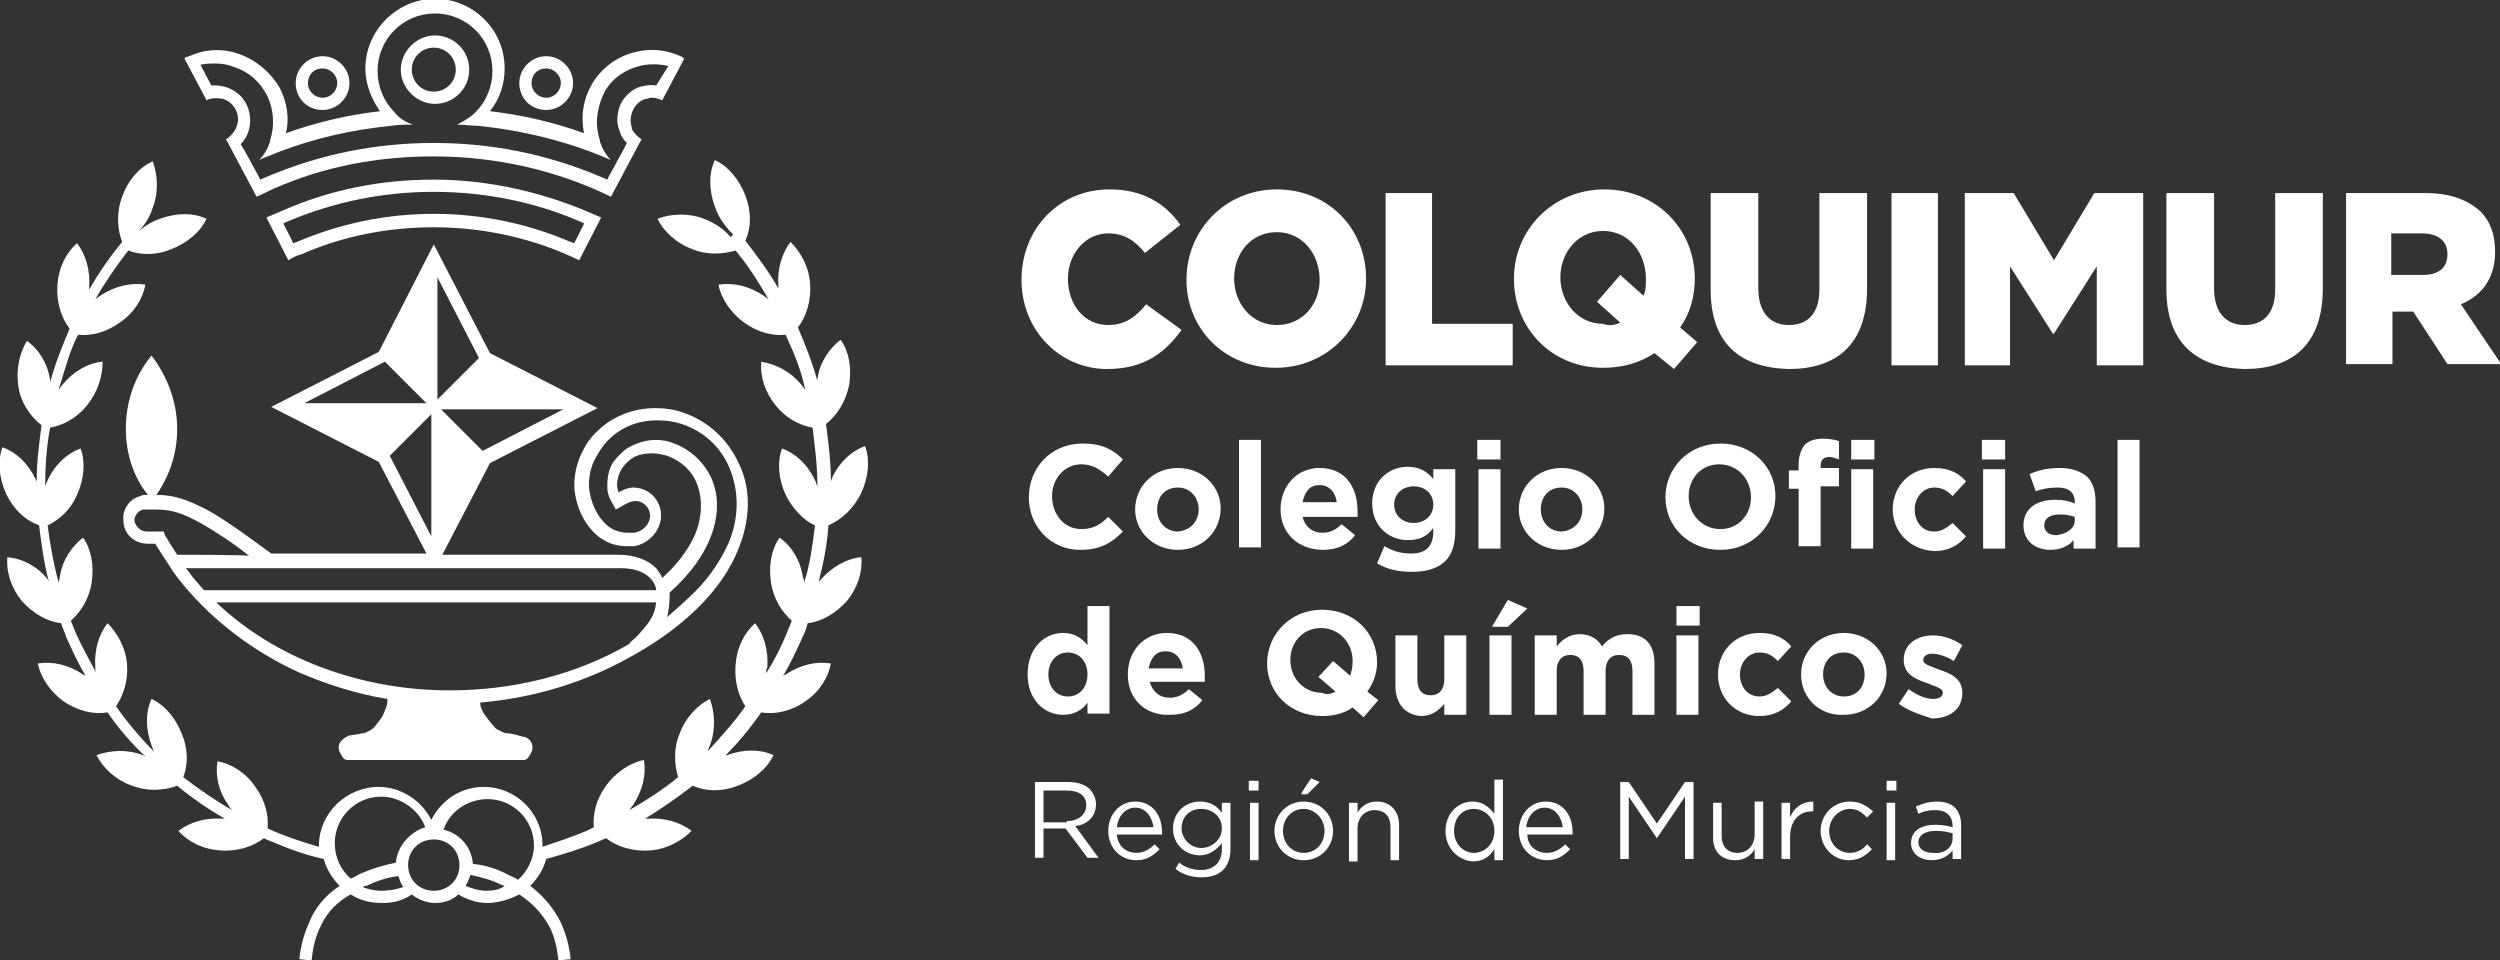 <svg xmlns="http://www.w3.org/2000/svg" xmlns:xlink="http://www.w3.org/1999/xlink" id="Layer_1" x="0px" y="0px" viewBox="0 0 204.6 78.6" style="enable-background:new 0 0 204.6 78.6;" xml:space="preserve"><rect x="0" y="0" width="204.6" height="78.6" fill="#333333" stroke="none"/><style type="text/css">	.st0{fill:#FFFFFF;}</style><path class="st0" d="M60.4,45c1-2.4,1.1-4.9,0.1-7c-0.9-2-2.5-3.5-4.5-4.2c-0.8-0.3-1.6-0.4-2.4-0.4c-1.4,0-2.7,0.4-3.9,1.2 c-0.8,0.6-1.5,1.3-1.9,2.1c-0.5,0.9-0.8,1.9-0.8,3c0,1.8,1.3,5,4.3,5c0.2,0,0.4,0,0.6,0c1.2-0.2,2.2-1.3,2.2-2.5 c0-1.3-1-2.3-2.3-2.3c-0.5,0-1.2,0.4-1.2,0.4s0-0.1-0.1-0.5c0-1.2,0.6-1.8,1.1-2.2c0.5-0.4,1.2-0.5,1.8-0.5c0.4,0,0.8,0.1,1.2,0.2 c1.1,0.4,2,1.2,2.4,2.2c0.5,1.2,0.5,2.7-0.1,4.2c-0.6,1.4-1.6,2.6-2.7,3.6c-0.1-0.3-0.3-0.5-0.5-0.8c-0.7-0.7-1.8-1.1-3.1-1.1H36.2 l3.9-7.5l8.8-4.5l-8.8-4.5L35.5,20L31,28.8l-8.8,4.5l8.8,4.5l3.9,7.5H22.2c-0.7-0.5-3.6-2.7-5.3-3.6c-1.4-0.7-2.5-1.2-4.1-1.2 c1.1-1.6,1.7-3.4,1.7-5.4c0-2.2-0.8-4.3-2.1-6c-1.4,1.7-2.1,3.8-2.1,6c0,2,0.6,3.9,1.8,5.4c-0.2,0-0.5,0-0.6,0.1 c-0.9,0.2-1.5,1.1-1.4,2c0,1.1,0.9,1.9,2,1.9h0.6c0.3,0.5,0.7,1.1,1.1,1.7c0.4,0.7,0.9,1.3,1.4,1.9c2.4,2.8,5.5,5.2,9.2,6.9 c2.3,1,4.8,1.8,7.3,2.2c0,0.1,0,0.2,0,0.2c0,0.4-0.2,0.7-0.3,1c-0.2,0.5-0.5,0.7-0.6,0.9c-0.1,0.1-0.2,0.3-0.4,0.4 c-0.3,0.2-0.6,0.3-0.6,0.3c-0.1,0-0.1,0-0.6,0.1c-0.7,0.1-0.7,0.1-0.8,0.2c-0.1,0-0.4,0.2-0.6,0.5c-0.2,0.4,0,0.8,0.2,1.1 c0.1,0.2,0.3,0.3,0.4,0.3h14.5c0.1,0,0.3-0.1,0.4-0.3c0.2-0.3,0.4-0.7,0.2-1.1c-0.1-0.3-0.5-0.5-0.6-0.5c-0.1,0-0.1,0-0.8-0.2 C41.6,60,41.5,60,41.4,60c-0.1,0-0.3-0.1-0.7-0.3c-0.2-0.1-0.3-0.3-0.4-0.4c-0.2-0.2-0.4-0.5-0.7-0.9c-0.1-0.2-0.3-0.5-0.3-0.9 c4.5-0.4,8.7-1.7,12.4-3.8C54.6,52.1,58.7,49.2,60.4,45 M54.8,48.8c0-0.1,0-0.2,0-0.3c1.9-1.7,2.8-3.2,3.3-4.4 c0.7-1.7,0.8-3.5,0.1-5c-0.6-1.3-1.7-2.3-3-2.8c-0.5-0.2-1-0.3-1.5-0.3c-0.9,0-1.7,0.3-2.4,0.7c-0.4,0.3-0.8,0.7-1.1,1.1 c-0.4,0.6-0.5,1.3-0.5,2c0,0.5,0.1,0.7,0.2,1l0.5,0.9l0.9-0.5c0.2-0.1,0.5-0.2,0.7-0.2c0.7,0,1.2,0.6,1.2,1.2c0,0.7-0.6,1.3-1.3,1.4 c-0.2,0-0.3,0-0.5,0c-0.8,0-1.5-0.3-2-0.9c-0.8-0.8-1.2-2.2-1.2-3c0-0.9,0.2-1.7,0.7-2.5c0.4-0.7,0.9-1.3,1.6-1.8c1-0.7,2.1-1,3.3-1 c0.7,0,1.4,0.1,2,0.3c1.8,0.6,3.2,1.9,3.9,3.6c0.8,1.9,0.8,4.1-0.1,6.2c-0.6,1.3-1.5,2.7-2.7,3.9c-0.7,0.7-1.5,1.4-2.3,2.1 C54.7,50.1,54.8,49.5,54.8,48.8 M46.1,33.5l-6.6,3.4l-3.4-3.4H46.1z M35.8,22.7l3.4,6.6l-3.4,3.4V22.7z M24.9,33l6.6-3.4l3.4,3.4 H24.9z M31.9,37.3l3.4-3.4v10C35.3,43.9,31.9,37.3,31.9,37.3z M14.5,45.4c-0.4-0.6-0.7-1.1-1-1.6l-0.1-0.3H12c-0.5,0-0.9-0.4-1-0.9 c0-0.4,0.3-0.8,0.7-0.9c0.1,0,0.5,0,0.7,0h0.4c1.4,0,2.3,0.4,3.6,1.1c1.1,0.6,2.9,1.8,4,2.7C20.5,45.4,14.5,45.4,14.5,45.4z  M16,47.5c-0.3-0.3-0.5-0.7-0.8-1h35.6c1.1,0,1.9,0.3,2.4,0.8c0.3,0.3,0.5,0.7,0.5,1h-37C16.4,48,16.2,47.7,16,47.5 M36.8,56.5 c-7.4,0-14.4-2.7-19.1-7.2h36c-0.1,1.1-0.6,1.7-1.5,2.7c-0.4,0.4-0.7,0.6-0.7,0.7C47.2,55.2,42.1,56.5,36.8,56.5"></path><path class="st0" d="M70.5,40.3c0.6-1.3,0.7-2.7,0.3-3.8c-1.1,0.4-2.1,1.3-2.7,2.6L68,39.4c0-1.6-0.2-3.2-0.4-4.7 c0.9-0.7,1.6-1.8,1.9-3.2c0.2-1.4,0-2.7-0.7-3.7c-0.9,0.7-1.7,1.8-1.9,3.2l0,0.2c-0.4-1.5-1-3-1.6-4.4c0.7-0.9,1.1-2.2,1-3.6 c-0.1-1.4-0.8-2.6-1.6-3.4c-0.7,0.9-1.1,2.2-1,3.6c0,0.1,0,0.1,0,0.2c-0.8-1.4-1.7-2.6-2.7-3.9c0.5-1.1,0.5-2.4,0-3.7 c-0.5-1.3-1.4-2.4-2.5-2.9c-0.5,1.1-0.5,2.4,0,3.8c0.3,0.9,0.9,1.7,1.5,2.3l-0.2,0.2c-0.6-0.7-1.4-1.2-2.2-1.5 c-1.3-0.5-2.7-0.4-3.8,0c0.5,1,1.5,2,2.9,2.5c1.2,0.5,2.5,0.4,3.5,0.1c1,1.2,1.9,2.6,2.7,4c-0.1-0.1-0.3-0.2-0.4-0.3 c-1.2-0.8-2.5-1.1-3.7-0.9c0.2,1.1,1,2.3,2.1,3.1c1.1,0.8,2.3,1.1,3.4,1c0.2,0.5,0.5,1.1,0.7,1.6c0.4,1,0.7,1.9,0.9,2.9 c-0.1-0.1-0.2-0.3-0.3-0.4c-0.9-1.1-2.1-1.7-3.3-1.9c-0.1,1.2,0.3,2.5,1.2,3.6c0.8,1,1.9,1.6,3,1.8c0.2,1.6,0.4,3.2,0.4,4.8 c-0.1-0.2-0.1-0.3-0.2-0.5c-0.6-1.3-1.6-2.2-2.7-2.6c-0.4,1.1-0.3,2.5,0.3,3.8c0.6,1.2,1.5,2.1,2.4,2.5c-0.2,1.6-0.4,3.2-0.9,4.7 c0-0.2,0-0.3-0.1-0.5c-0.2-1.4-1-2.6-1.9-3.2c-0.7,1-0.9,2.3-0.7,3.7c0.2,1.3,0.9,2.4,1.7,3.1c-0.1,0.3-0.3,0.7-0.4,1 c-0.5,1.2-1,2.2-1.7,3.3c0-0.2,0-0.3,0.1-0.5c0.1-1.4-0.3-2.7-1-3.6c-0.9,0.8-1.5,2-1.6,3.4c-0.1,1.3,0.2,2.5,0.8,3.4 c-0.9,1.3-2,2.5-3.1,3.7c0.1-0.2,0.1-0.3,0.2-0.5c0.5-1.3,0.4-2.7,0-3.8c-1,0.5-2,1.5-2.5,2.9c-0.5,1.2-0.4,2.5-0.1,3.5 c-1.2,1-2.6,1.9-4,2.7c0.1-0.1,0.2-0.3,0.3-0.4c0.8-1.2,1.1-2.5,0.9-3.7c-1.1,0.2-2.3,1-3.1,2.1c-0.8,1.1-1.1,2.3-1,3.4l-0.6,0.3 c-1.2,0.5-2.4,0.9-3.6,1.3v-0.1c0-2.7-2.2-4.8-4.8-4.8c-1.9,0-3.5,1.1-4.3,2.7c-0.8-1.6-2.5-2.7-4.3-2.7c-2.7,0-4.9,2.2-4.9,4.8v0.1 c-1.4-0.4-2.9-0.9-4.2-1.5c0.1-1.1-0.2-2.3-1-3.4c-0.8-1.2-2-1.9-3.1-2.1c-0.2,1.2,0.1,2.5,0.9,3.6c0.1,0.2,0.2,0.3,0.3,0.4 c-1.4-0.8-2.7-1.7-4-2.7c0.4-1,0.4-2.3-0.1-3.5c-0.5-1.3-1.4-2.4-2.5-2.9c-0.5,1.1-0.5,2.4,0,3.8c0.1,0.2,0.1,0.3,0.2,0.5 c-1.1-1.1-2.2-2.4-3.1-3.7c0.6-0.9,1-2.1,0.9-3.4c-0.1-1.4-0.8-2.6-1.6-3.4c-0.7,0.9-1.1,2.2-1,3.6c0,0.2,0,0.3,0.1,0.5 c-0.6-1.1-1.2-2.2-1.7-3.3c-0.1-0.3-0.3-0.7-0.4-1c0.8-0.7,1.5-1.8,1.7-3.1c0.2-1.4,0-2.7-0.7-3.7c-0.9,0.7-1.7,1.8-1.9,3.2 c0,0.2-0.1,0.3-0.1,0.5c-0.4-1.5-0.7-3.1-0.9-4.7c1-0.5,1.9-1.3,2.4-2.5c0.6-1.3,0.7-2.7,0.3-3.8c-1.1,0.4-2.1,1.3-2.7,2.6 c-0.1,0.2-0.1,0.3-0.2,0.5c0-1.6,0.1-3.2,0.4-4.8c1.1-0.2,2.2-0.8,3-1.8c0.9-1.1,1.3-2.4,1.3-3.6c-1.2,0.1-2.4,0.8-3.3,1.9 c-0.1,0.1-0.2,0.3-0.3,0.4c0.3-1,0.6-2,0.9-2.9c0.2-0.5,0.4-1.1,0.7-1.6c1.1,0.1,2.3-0.2,3.4-1c1.2-0.8,1.9-2,2.1-3.1 c-1.1-0.2-2.5,0.1-3.7,0.9c-0.1,0.1-0.3,0.2-0.4,0.3c0.8-1.4,1.7-2.7,2.7-4c1,0.4,2.3,0.4,3.5-0.1c1.3-0.5,2.4-1.4,2.9-2.5 c-1.1-0.5-2.4-0.5-3.8,0c-0.9,0.3-1.7,0.9-2.2,1.5L11,19.3c0.6-0.6,1.2-1.3,1.5-2.3c0.5-1.3,0.4-2.7,0-3.8c-1.1,0.5-2,1.5-2.5,2.9 c-0.5,1.3-0.4,2.7,0,3.7c-1,1.2-1.9,2.5-2.7,3.9c0-0.1,0-0.1,0-0.2c0.1-1.4-0.3-2.7-1-3.6c-0.9,0.8-1.5,2-1.6,3.4 c-0.1,1.4,0.3,2.7,1,3.6c-0.6,1.4-1.2,2.9-1.6,4.4l0-0.2c-0.2-1.4-1-2.6-1.9-3.2c-0.6,1-0.9,2.3-0.7,3.7c0.2,1.4,1,2.5,1.9,3.2 C3.2,36.3,3,37.9,3,39.4l-0.1-0.2c-0.6-1.3-1.6-2.2-2.7-2.6c-0.4,1.1-0.3,2.5,0.3,3.8c0.6,1.3,1.6,2.2,2.7,2.6 c0.2,1.6,0.4,3.1,0.8,4.6l-0.1-0.2c-0.9-1.1-2.1-1.7-3.3-1.8c-0.1,1.2,0.3,2.5,1.2,3.6C2.7,50.2,3.9,50.9,5,51 c0.1,0.4,0.3,0.7,0.4,1.1c0.5,1.1,1,2.2,1.6,3.2c-0.1,0-0.1-0.1-0.2-0.1c-1.2-0.8-2.5-1.1-3.7-0.9c0.2,1.1,1,2.3,2.1,3.1 c1.2,0.8,2.5,1.1,3.6,0.9c0.9,1.3,1.9,2.5,3.1,3.6c-0.1,0-0.1-0.1-0.2-0.1c-1.3-0.5-2.7-0.4-3.8,0c0.5,1,1.5,2,2.9,2.5 c1.3,0.5,2.7,0.4,3.7,0c1.2,1,2.5,1.9,3.9,2.7c-0.1,0-0.1,0-0.2,0c-1.4-0.1-2.7,0.3-3.6,1c0.8,0.9,2,1.5,3.4,1.6 c1.4,0.1,2.7-0.3,3.6-1c0.2,0.1,0.4,0.2,0.7,0.3c1.4,0.6,2.8,1.1,4.2,1.4c0.2,0.8,0.7,1.6,1.3,2.2c-0.9,0.6-1.9,1.5-2.5,3 c-0.4,0.9-0.7,1.9-0.8,3l1,0.1c0.1-1,0.3-1.9,0.7-2.7c0.6-1.4,1.6-2.2,2.5-2.7c0.8,0.5,1.6,0.7,2.6,0.7c0.9,0,1.7-0.2,2.4-0.7 c0.5,0.4,1.2,0.7,1.9,0.7s1.4-0.2,1.9-0.7c0.7,0.4,1.5,0.7,2.4,0.7c0.9,0,1.8-0.3,2.6-0.7c0.9,0.6,1.8,1.4,2.5,2.7 c0.4,0.8,0.6,1.7,0.7,2.7l1-0.1c-0.1-1.1-0.4-2.1-0.8-3c-0.7-1.4-1.6-2.3-2.5-3c0.6-0.6,1.1-1.4,1.3-2.2c1.4-0.4,2.8-0.8,4.2-1.4 c0.2-0.1,0.5-0.2,0.7-0.3c0.9,0.7,2.2,1.1,3.6,1c1.4-0.1,2.6-0.8,3.4-1.6c-0.9-0.7-2.2-1.1-3.6-1c-0.1,0-0.1,0-0.2,0 c1.3-0.8,2.6-1.7,3.9-2.7c1.1,0.5,2.4,0.5,3.7,0c1.3-0.5,2.4-1.4,2.9-2.5c-1.1-0.5-2.4-0.5-3.8,0c-0.1,0-0.1,0-0.2,0.1 c1.1-1.1,2.1-2.3,3-3.6c1.1,0.2,2.5-0.1,3.6-0.9c1.2-0.8,1.9-2,2.1-3.1c-1.2-0.2-2.5,0.1-3.7,0.9c-0.1,0-0.1,0.1-0.2,0.1 c0.6-1,1.1-2.1,1.6-3.2c0.2-0.4,0.3-0.7,0.4-1.1c1.1-0.1,2.3-0.8,3.2-1.8c0.9-1.1,1.3-2.4,1.2-3.6c-1.2,0.1-2.4,0.8-3.3,1.8L67,47.6 c0.4-1.5,0.7-3.1,0.8-4.6C68.9,42.5,69.9,41.6,70.5,40.3 M31.2,72.9c-0.5,0-1-0.1-1.5-0.3c0.1-0.1,0.2-0.1,0.3-0.1 c0.8-0.4,1.7-0.7,2.6-0.8c0.1,0.3,0.2,0.6,0.4,0.9C32.4,72.8,31.8,72.9,31.2,72.9 M32.4,70.6c-1,0.2-2,0.5-2.9,0.9 c-0.2,0.1-0.5,0.3-0.8,0.4c-0.8-0.7-1.3-1.7-1.3-2.9c0-2.1,1.7-3.8,3.8-3.8c1.6,0,3.1,1.1,3.6,2.5C33.5,68.1,32.5,69.3,32.4,70.6  M35.5,72.9c-1.2,0-2.1-0.9-2.1-2.1s0.9-2.1,2.1-2.1s2.1,0.9,2.1,2.1S36.7,72.9,35.5,72.9 M39.8,72.9c-0.6,0-1.2-0.2-1.7-0.4 c0.2-0.3,0.3-0.6,0.4-0.9c0.9,0.2,1.7,0.4,2.5,0.8c0.1,0,0.2,0.1,0.3,0.1C40.9,72.8,40.4,72.9,39.8,72.9 M42.4,72 c-0.3-0.2-0.6-0.3-0.8-0.4c-0.9-0.5-1.9-0.8-2.9-0.9c-0.1-1.4-1.1-2.5-2.4-2.8c0.5-1.5,2-2.5,3.6-2.5c2.1,0,3.8,1.7,3.8,3.8 C43.7,70.2,43.2,71.3,42.4,72 M26.4,9c1.2,0,2.2-1,2.2-2.2s-1-2.2-2.2-2.2s-2.2,1-2.2,2.2S25.1,9,26.4,9 M26.4,5.6 c0.6,0,1.2,0.5,1.2,1.2c0,0.6-0.5,1.2-1.2,1.2c-0.6,0-1.2-0.5-1.2-1.2C25.2,6.1,25.7,5.6,26.4,5.6 M38.4,5.7c0-1.6-1.3-2.8-2.8-2.8 s-2.8,1.3-2.8,2.8s1.3,2.8,2.8,2.8S38.4,7.3,38.4,5.7 M33.7,5.7c0-1,0.8-1.8,1.8-1.8s1.8,0.8,1.8,1.8s-0.8,1.8-1.8,1.8 C34.5,7.5,33.7,6.7,33.7,5.7"></path><path class="st0" d="M24.7,20.8c3.4-1.5,7.1-2.2,10.8-2.2c4.1,0,8.2,0.9,11.9,2.7l1.8-3.5c-0.5-0.2-0.9-0.4-1.4-0.6 c-3.9-1.6-8.1-2.5-12.3-2.5c-4.3,0-8.4,0.8-12.3,2.5c-0.5,0.2-0.9,0.4-1.4,0.6l1.8,3.5C23.9,21.1,24.3,20.9,24.7,20.8 M23.6,18.1 c3.8-1.6,7.8-2.4,11.9-2.4c4.1,0,8.2,0.8,11.9,2.4c0.2,0.1,0.3,0.1,0.4,0.2L47,19.9c-0.1,0-0.2-0.1-0.3-0.1 c-3.5-1.5-7.3-2.3-11.2-2.3s-7.7,0.8-11.2,2.3c-0.1,0-0.2,0.1-0.3,0.1l-0.8-1.6C23.3,18.2,23.4,18.2,23.6,18.1 M44.7,9 c1.2,0,2.2-1,2.2-2.2s-1-2.2-2.2-2.2s-2.2,1-2.2,2.2S43.4,9,44.7,9 M44.7,5.6c0.6,0,1.2,0.5,1.2,1.2c0,0.6-0.5,1.2-1.2,1.2 c-0.6,0-1.2-0.5-1.2-1.2C43.5,6.1,44,5.6,44.7,5.6"></path><path class="st0" d="M16.9,8.2C17.3,8,17.8,8,18.3,8.1c0.5,0.2,0.8,0.5,1,0.9c0.3,0.6,0.2,1.2-0.1,1.7c-0.2,0.3-0.4,0.5-0.7,0.7 l2.5,4.7c0.5-0.2,1-0.5,1.5-0.7c4.1-1.8,8.5-2.6,13-2.6c5,0,10,1.1,14.5,3.3l2.5-4.7c-0.3-0.2-0.5-0.4-0.7-0.7 c-0.1-0.1-0.1-0.2-0.1-0.3c-0.3-0.9,0.2-2,1.1-2.3c0,0,0,0,0,0C52.9,8.1,53,8.1,53.2,8c0.1,0,0.1,0,0.2,0c0.3,0,0.5,0.1,0.8,0.2 c0,0,0,0,0,0L56,4.8c0,0-0.1,0-0.1-0.1c-1.4-0.7-2.9-0.8-4.4-0.3c-2.7,0.9-4.3,3.7-3.7,6.5c-2.5-0.9-5.1-1.5-7.7-1.8 c0.8-1,1.2-2.2,1.2-3.5c0-3.2-2.6-5.7-5.7-5.7s-5.7,2.6-5.7,5.7c0,1.3,0.5,2.5,1.2,3.5c-2.6,0.3-5.2,0.9-7.7,1.8 c0.3-1.2,0.1-2.5-0.5-3.7C22.2,6,21,4.9,19.5,4.4C18.4,4,17.1,4,16,4.4c-0.3,0.1-0.5,0.2-0.8,0.3c0,0-0.1,0-0.1,0.1L16.9,8.2 C16.9,8.2,16.9,8.2,16.9,8.2 M17.7,5.2c0.5,0,1,0.1,1.5,0.3c1.2,0.4,2.1,1.2,2.7,2.4c0.5,1.1,0.6,2.4,0.2,3.6l0,0.1 c-0.2,0.6-0.5,1.1-0.9,1.5l0.2-0.1c0.5-0.2,1-0.4,1.5-0.6c2.9-1.1,6-1.8,9.1-2.1c0.6-0.1,1.2-0.1,1.8-0.1c-0.6-0.2-1.1-0.5-1.5-1 c-0.9-0.9-1.4-2.1-1.4-3.4c0-2.6,2.1-4.7,4.7-4.7c2.6,0,4.7,2.1,4.7,4.7c0,1.3-0.5,2.5-1.4,3.4c-0.4,0.4-0.9,0.7-1.5,1 c0.6,0,1.2,0.1,1.8,0.1c3.7,0.4,7.4,1.3,10.8,2.8c-0.4-0.4-0.7-0.9-0.9-1.5l0-0.1c-0.4-1.2-0.3-2.4,0.2-3.6s1.5-2,2.7-2.4 c0.9-0.3,1.8-0.3,2.7-0.1L53.7,7c-0.4-0.1-0.9,0-1.3,0.1c-0.7,0.2-1.3,0.8-1.6,1.4c-0.3,0.7-0.4,1.5-0.1,2.2c0.1,0.4,0.3,0.7,0.6,1 L51,12.3l-0.5,0.9l-0.1,0.2l-0.5,0.9l-0.2,0.4c-0.2-0.1-0.5-0.2-0.7-0.3c-4.3-1.8-8.8-2.7-13.5-2.7s-9.2,0.9-13.5,2.7 c-0.2,0.1-0.5,0.2-0.7,0.3l-0.2-0.4l-0.5-0.9l-0.1-0.2L20,12.3l-0.3-0.5c0.8-0.8,1-2.1,0.5-3.2c-0.5-1.1-1.7-1.7-2.9-1.6l-0.9-1.7 C16.8,5.2,17.2,5.2,17.7,5.2 M84.2,40.7L84.2,40.7c0-2.4,1.8-4.4,4.4-4.4c1.6,0,2.5,0.5,3.3,1.3l-1.2,1.4c-0.7-0.6-1.3-1-2.2-1 c-1.4,0-2.4,1.2-2.4,2.6v0c0,1.5,1,2.7,2.4,2.7c1,0,1.6-0.4,2.2-1l1.2,1.2c-0.9,0.9-1.8,1.5-3.5,1.5C86,45,84.2,43.1,84.2,40.7  M92.9,41.7L92.9,41.7c0-1.9,1.5-3.4,3.5-3.4c2,0,3.5,1.5,3.5,3.3v0c0,1.9-1.5,3.4-3.5,3.4C94.4,45,92.9,43.5,92.9,41.7 M98.1,41.7 L98.1,41.7c0-1-0.7-1.8-1.7-1.8c-1.1,0-1.7,0.8-1.7,1.8v0c0,1,0.7,1.8,1.7,1.8C97.5,43.4,98.1,42.6,98.1,41.7 M101.4,36h1.8v8.8 h-1.8V36z M104.8,41.7L104.8,41.7c0-1.9,1.3-3.4,3.2-3.4c2.2,0,3.1,1.7,3.1,3.5c0,0.1,0,0.3,0,0.5h-4.5c0.2,0.8,0.8,1.3,1.6,1.3 c0.6,0,1.1-0.2,1.6-0.7l1.1,0.9c-0.6,0.8-1.5,1.2-2.6,1.2C106.2,45,104.8,43.6,104.8,41.7 M109.4,41.1c-0.1-0.8-0.6-1.4-1.4-1.4 c-0.8,0-1.2,0.5-1.4,1.4H109.4z M112.7,46.1l0.6-1.4c0.7,0.4,1.3,0.6,2.2,0.6c1.2,0,1.8-0.6,1.8-1.8v-0.3c-0.5,0.7-1.1,1-2.1,1 c-1.5,0-2.9-1.1-2.9-3v0c0-1.9,1.4-3,2.9-3c1,0,1.6,0.4,2.1,1v-0.8h1.8v5c0,1.2-0.3,2-0.8,2.5c-0.6,0.6-1.5,0.9-2.8,0.9 C114.5,46.8,113.5,46.6,112.7,46.1 M117.3,41.3L117.3,41.3c0-0.9-0.7-1.5-1.6-1.5s-1.6,0.6-1.6,1.5v0c0,0.9,0.7,1.5,1.6,1.5 S117.3,42.2,117.3,41.3 M120.9,36h1.9v1.6h-1.9V36z M121,38.4h1.8v6.5H121V38.4z M124.3,41.7L124.3,41.7c0-1.9,1.5-3.4,3.5-3.4 c2,0,3.5,1.5,3.5,3.3v0c0,1.9-1.5,3.4-3.5,3.4C125.8,45,124.3,43.5,124.3,41.7 M129.5,41.7L129.5,41.7c0-1-0.7-1.8-1.7-1.8 c-1.1,0-1.7,0.8-1.7,1.8v0c0,1,0.7,1.8,1.7,1.8C128.9,43.4,129.5,42.6,129.5,41.7 M136.3,40.7L136.3,40.7c0-2.4,1.9-4.4,4.5-4.4 s4.5,1.9,4.5,4.3v0c0,2.4-1.9,4.4-4.5,4.4S136.3,43.1,136.3,40.7 M143.3,40.7L143.3,40.7c0-1.5-1.1-2.7-2.6-2.7s-2.5,1.2-2.5,2.6v0 c0,1.5,1.1,2.7,2.6,2.7S143.3,42.1,143.3,40.7 M147.2,40h-0.8v-1.5h0.8V38c0-0.7,0.2-1.2,0.5-1.6c0.3-0.3,0.8-0.5,1.5-0.5 c0.6,0,1,0.1,1.3,0.2v1.5c-0.3-0.1-0.5-0.2-0.8-0.2c-0.4,0-0.7,0.2-0.7,0.7v0.2h1.5v1.5H149v4.9h-1.8C147.2,44.8,147.2,40,147.2,40z  M151.5,36h1.9v1.6h-1.9V36z M151.5,38.4h1.8v6.5h-1.8V38.4z M154.9,41.7L154.9,41.7c0-1.9,1.4-3.4,3.4-3.4c1.2,0,2,0.4,2.6,1.1 l-1.1,1.2c-0.4-0.4-0.8-0.7-1.5-0.7c-0.9,0-1.6,0.8-1.6,1.8v0c0,1,0.6,1.8,1.6,1.8c0.6,0,1-0.3,1.5-0.7l1.1,1.1 c-0.6,0.7-1.4,1.2-2.6,1.2C156.3,45,154.9,43.5,154.9,41.7 M162.2,36h1.9v1.6h-1.9V36z M162.3,38.4h1.8v6.5h-1.8V38.4z M165.6,43 L165.6,43c0-1.4,1.1-2.1,2.6-2.1c0.6,0,1.1,0.1,1.6,0.3v-0.1c0-0.8-0.5-1.2-1.4-1.2c-0.7,0-1.2,0.1-1.8,0.3l-0.5-1.4 c0.7-0.3,1.4-0.5,2.5-0.5c1,0,1.7,0.3,2.2,0.7c0.5,0.5,0.7,1.2,0.7,2.1v3.8h-1.8v-0.7c-0.4,0.5-1.1,0.8-1.9,0.8 C166.6,45,165.6,44.3,165.6,43 M169.8,42.6v-0.3c-0.3-0.1-0.7-0.2-1.2-0.2c-0.8,0-1.3,0.3-1.3,0.9v0c0,0.5,0.4,0.8,1,0.8 C169.2,43.7,169.8,43.2,169.8,42.6 M173.3,36h1.8v8.8h-1.8V36z M84.1,55.2L84.1,55.2c0-2.2,1.4-3.4,2.9-3.4c1,0,1.6,0.5,2,1v-3.2 h1.8v8.8H89v-0.9c-0.4,0.6-1.1,1-2,1C85.5,58.5,84.1,57.3,84.1,55.2 M89,55.2L89,55.2c0-1.1-0.7-1.8-1.6-1.8s-1.6,0.7-1.6,1.8v0 c0,1.1,0.7,1.8,1.6,1.8S89,56.3,89,55.2 M92.3,55.2L92.3,55.2c0-1.9,1.3-3.4,3.2-3.4c2.2,0,3.1,1.7,3.1,3.5c0,0.1,0,0.3,0,0.5h-4.5 c0.2,0.8,0.8,1.3,1.6,1.3c0.6,0,1.1-0.2,1.6-0.7l1.1,0.9c-0.6,0.8-1.5,1.2-2.6,1.2C93.7,58.6,92.3,57.2,92.3,55.2 M96.8,54.7 c-0.1-0.8-0.6-1.4-1.4-1.4c-0.8,0-1.2,0.5-1.4,1.4H96.8z M111.6,58.7l-0.9-0.8c-0.7,0.5-1.6,0.7-2.5,0.7c-2.6,0-4.5-1.9-4.5-4.3v0 c0-2.4,1.9-4.4,4.5-4.4s4.5,1.9,4.5,4.3v0c0,0.9-0.3,1.7-0.8,2.4l0.9,0.7L111.6,58.7z M109.3,56.6l-1.4-1.2l1.2-1.3l1.4,1.2 c0.1-0.3,0.2-0.7,0.2-1.2v0c0-1.5-1.1-2.7-2.6-2.7c-1.5,0-2.5,1.2-2.5,2.6v0c0,1.5,1.1,2.7,2.6,2.7 C108.6,56.9,108.9,56.8,109.3,56.6 M114.2,56.1V52h1.8v3.6c0,0.9,0.4,1.3,1.1,1.3s1.1-0.5,1.1-1.3V52h1.8v6.5h-1.8v-0.9 c-0.4,0.5-1,1-1.9,1C115,58.5,114.2,57.6,114.2,56.1 M121.9,52h1.8v6.5h-1.8V52z M123.4,49.1l1.6,0.7l-1.6,1.5h-1.3L123.4,49.1z  M125.6,52h1.8v0.9c0.4-0.5,1-1,1.9-1c0.8,0,1.5,0.4,1.8,1c0.6-0.7,1.2-1,2.1-1c1.4,0,2.2,0.8,2.2,2.4v4.2h-1.8v-3.6 c0-0.9-0.4-1.3-1.1-1.3s-1.1,0.5-1.1,1.3v3.6h-1.8v-3.6c0-0.9-0.4-1.3-1.1-1.3c-0.7,0-1.1,0.5-1.1,1.3v3.6h-1.8L125.6,52L125.6,52z  M137.2,49.6h1.9v1.6h-1.9V49.6z M137.2,52h1.8v6.5h-1.8V52z M140.6,55.2L140.6,55.2c0-1.9,1.4-3.4,3.4-3.4c1.2,0,2,0.4,2.6,1.1 l-1.1,1.2c-0.4-0.4-0.8-0.7-1.5-0.7c-0.9,0-1.6,0.8-1.6,1.8v0c0,1,0.6,1.8,1.6,1.8c0.6,0,1-0.3,1.5-0.7l1.1,1.1 c-0.6,0.7-1.4,1.2-2.6,1.2C142,58.6,140.6,57.1,140.6,55.2 M147.4,55.2L147.4,55.2c0-1.9,1.5-3.4,3.5-3.4c2,0,3.5,1.5,3.5,3.3v0 c0,1.9-1.5,3.4-3.5,3.4C148.9,58.6,147.4,57.1,147.4,55.2 M152.6,55.2L152.6,55.2c0-1-0.7-1.8-1.7-1.8c-1.1,0-1.7,0.8-1.7,1.8v0 c0,1,0.7,1.8,1.7,1.8C152,57,152.6,56.2,152.6,55.2 M155.4,57.6l0.8-1.2c0.7,0.5,1.4,0.8,2,0.8c0.5,0,0.8-0.2,0.8-0.5v0 c0-0.4-0.6-0.5-1.3-0.8c-0.9-0.3-1.9-0.7-1.9-1.9v0c0-1.3,1.1-2,2.4-2c0.8,0,1.7,0.3,2.4,0.8l-0.7,1.3c-0.6-0.4-1.3-0.6-1.8-0.6 c-0.4,0-0.7,0.2-0.7,0.5v0c0,0.4,0.6,0.5,1.3,0.8c0.9,0.3,1.9,0.7,1.9,1.9v0c0,1.4-1.1,2.1-2.5,2.1 C157.2,58.5,156.2,58.2,155.4,57.6 M83.6,22.9L83.6,22.9c0-4.2,3.1-7.4,7.2-7.4c2.8,0,4.6,1.2,5.8,2.9l-2.9,2.3 c-0.8-1-1.7-1.6-3-1.6c-1.9,0-3.3,1.7-3.3,3.7v0c0,2.1,1.3,3.8,3.3,3.8c1.4,0,2.3-0.7,3.1-1.7l2.9,2.1c-1.3,1.8-3,3.2-6.1,3.2 C86.8,30.2,83.6,27.1,83.6,22.9 M97.1,22.9L97.1,22.9c0-4.1,3.2-7.4,7.4-7.4s7.3,3.2,7.3,7.3v0c0,4-3.2,7.3-7.4,7.3 S97.1,26.9,97.1,22.9 M108,22.9L108,22.9c0-2.1-1.4-3.9-3.5-3.9c-2.1,0-3.5,1.7-3.5,3.8v0c0,2,1.4,3.8,3.5,3.8 C106.6,26.6,108,24.9,108,22.9 M113.4,15.8h3.8v10.7h6.6v3.4h-10.4V15.8z M135.4,28.9c-1.2,0.8-2.6,1.2-4.2,1.2 c-4.2,0-7.3-3.2-7.3-7.3v0c0-4,3.2-7.3,7.4-7.3c4.2,0,7.4,3.2,7.4,7.3v0c0,1.5-0.4,2.9-1.2,4l1.4,1.2l-1.9,2.2L135.4,28.9 L135.4,28.9z M132.6,26.4l-1.9-1.7l1.9-2.2l1.9,1.7c0.2-0.4,0.2-0.9,0.2-1.4v0c0-2.1-1.4-3.9-3.5-3.9c-2.1,0-3.5,1.8-3.5,3.8v0 c0,2,1.4,3.8,3.5,3.8C131.7,26.7,132.2,26.6,132.6,26.4 M140,23.7v-7.9h3.9v7.8c0,2,1,3,2.5,3c1.5,0,2.5-0.9,2.5-2.9v-7.9h3.9v7.8 c0,4.6-2.5,6.6-6.4,6.6C142.4,30.1,140,28.1,140,23.7 M154.8,15.8h3.8v14.1h-3.8V15.8z M160.8,15.8h4l3.3,5.5l3.3-5.5h4v14.1h-3.8 v-8.1l-3.5,5.5H168l-3.5-5.5v8.1h-3.7L160.8,15.8z M177.3,23.7v-7.9h3.9v7.8c0,2,1,3,2.5,3c1.5,0,2.5-0.9,2.5-2.9v-7.9h3.9v7.8 c0,4.6-2.5,6.6-6.4,6.6C179.8,30.1,177.3,28.1,177.3,23.7 M192,15.8h6.5c2.1,0,3.5,0.6,4.5,1.5c0.8,0.8,1.2,1.9,1.2,3.3v0 c0,2.2-1.1,3.6-2.8,4.3l3.3,4.9h-4.4l-2.8-4.3h-1.7v4.3H192L192,15.8L192,15.8z M198.3,22.5c1.3,0,2-0.6,2-1.7v0 c0-1.1-0.8-1.7-2.1-1.7h-2.5v3.4L198.3,22.5L198.3,22.5z M84.7,64h2.7c0.8,0,1.4,0.2,1.8,0.6c0.3,0.3,0.5,0.8,0.5,1.2v0 c0,1-0.7,1.7-1.7,1.8l1.9,2.6H89l-1.8-2.4h-1.8v2.4h-0.7L84.7,64L84.7,64z M87.3,67.2c0.9,0,1.6-0.5,1.6-1.3v0 c0-0.8-0.6-1.2-1.6-1.2h-1.9v2.6H87.3z M93,69.8c0.6,0,1.1-0.3,1.5-0.7l0.4,0.4c-0.5,0.5-1,0.9-1.9,0.9c-1.3,0-2.3-1-2.3-2.4 c0-1.3,0.9-2.4,2.2-2.4c1.4,0,2.2,1.1,2.2,2.5c0,0.1,0,0.1,0,0.2h-3.7C91.5,69.3,92.2,69.8,93,69.8 M94.4,67.7 c-0.1-0.8-0.6-1.6-1.5-1.6c-0.8,0-1.4,0.7-1.5,1.6C91.4,67.7,94.4,67.7,94.4,67.7z M96.2,71.1l0.3-0.5c0.5,0.4,1.1,0.6,1.8,0.6 c1,0,1.7-0.6,1.7-1.7V69c-0.4,0.5-1,1-1.8,1c-1.1,0-2.2-0.8-2.2-2.2v0c0-1.4,1.1-2.2,2.2-2.2c0.9,0,1.4,0.4,1.8,0.9v-0.8h0.7v3.8 c0,0.7-0.2,1.3-0.6,1.7c-0.4,0.4-1,0.6-1.8,0.6C97.6,71.8,96.8,71.6,96.2,71.1 M100,67.8L100,67.8c0-1-0.8-1.6-1.7-1.6 s-1.6,0.6-1.6,1.6v0c0,0.9,0.8,1.6,1.6,1.6C99.2,69.4,100,68.7,100,67.8 M102.2,63.9h0.8v0.8h-0.8C102.2,64.7,102.2,63.9,102.2,63.9 z M102.3,65.7h0.7v4.7h-0.7V65.7z M104.3,68L104.3,68c0-1.3,1-2.4,2.4-2.4c1.4,0,2.4,1.1,2.4,2.4v0c0,1.3-1,2.4-2.4,2.4 C105.3,70.4,104.3,69.3,104.3,68 M108.4,68L108.4,68c0-1-0.8-1.8-1.7-1.8c-1,0-1.7,0.8-1.7,1.8v0c0,1,0.7,1.8,1.7,1.8 C107.7,69.8,108.4,69,108.4,68 M107.3,63.7L108,64l-1,1h-0.5C106.4,65,107.3,63.7,107.3,63.7z M110.4,65.7h0.7v0.8 c0.3-0.5,0.8-0.9,1.6-0.9c1.1,0,1.8,0.8,1.8,1.9v2.9h-0.7v-2.7c0-0.9-0.5-1.4-1.3-1.4c-0.8,0-1.4,0.6-1.4,1.5v2.7h-0.7 C110.4,70.3,110.4,65.7,110.4,65.7z M118.3,68L118.3,68c0-1.5,1.1-2.4,2.2-2.4c0.9,0,1.4,0.5,1.8,1v-2.8h0.7v6.6h-0.7v-0.9 c-0.4,0.6-0.9,1-1.8,1C119.4,70.4,118.3,69.5,118.3,68 M122.3,68L122.3,68c0-1.1-0.8-1.8-1.7-1.8c-0.9,0-1.6,0.7-1.6,1.8v0 c0,1.1,0.8,1.8,1.6,1.8C121.5,69.8,122.3,69.1,122.3,68 M126.6,69.8c0.6,0,1.1-0.3,1.5-0.7l0.4,0.4c-0.5,0.5-1,0.9-1.9,0.9 c-1.3,0-2.3-1-2.3-2.4c0-1.3,0.9-2.4,2.2-2.4c1.4,0,2.2,1.1,2.2,2.5c0,0.1,0,0.1,0,0.2h-3.7C125,69.3,125.8,69.8,126.6,69.8  M127.9,67.7c-0.1-0.8-0.6-1.6-1.5-1.6c-0.8,0-1.4,0.7-1.5,1.6C124.9,67.7,127.9,67.7,127.9,67.7z M132.6,64h0.7l2.3,3.4l2.3-3.4 h0.7v6.3h-0.7v-5.1l-2.3,3.4h0l-2.3-3.4v5.1h-0.7L132.6,64z M140.2,68.6v-2.9h0.7v2.7c0,0.9,0.5,1.4,1.3,1.4c0.8,0,1.4-0.6,1.4-1.5 v-2.7h0.7v4.7h-0.7v-0.8c-0.3,0.5-0.8,0.9-1.6,0.9C140.9,70.4,140.2,69.7,140.2,68.6 M145.8,65.7h0.7v1.2c0.3-0.8,1-1.3,1.9-1.3v0.8 h-0.1c-1,0-1.8,0.7-1.8,2.1v1.8h-0.7L145.8,65.7L145.8,65.7z M149,68L149,68c0-1.3,1-2.4,2.4-2.4c0.9,0,1.4,0.4,1.9,0.8l-0.5,0.5 c-0.4-0.4-0.8-0.7-1.4-0.7c-0.9,0-1.7,0.8-1.7,1.8v0c0,1,0.7,1.8,1.7,1.8c0.6,0,1.1-0.3,1.4-0.7l0.4,0.4c-0.5,0.5-1,0.9-1.9,0.9 C150,70.4,149,69.3,149,68 M154.4,63.9h0.8v0.8h-0.8C154.4,64.7,154.4,63.9,154.4,63.9z M154.4,65.7h0.7v4.7h-0.7V65.7z M156.4,69 L156.4,69c0-1,0.8-1.5,2-1.5c0.6,0,1,0.1,1.4,0.2v-0.1c0-0.8-0.5-1.3-1.4-1.3c-0.6,0-1,0.1-1.4,0.3l-0.2-0.6c0.5-0.2,1-0.4,1.7-0.4 c0.7,0,1.2,0.2,1.5,0.5c0.3,0.3,0.5,0.8,0.5,1.4v2.8h-0.7v-0.7c-0.3,0.4-0.9,0.8-1.7,0.8C157.2,70.4,156.4,69.9,156.4,69  M159.8,68.6v-0.4c-0.3-0.1-0.8-0.2-1.4-0.2c-0.9,0-1.4,0.4-1.4,0.9v0c0,0.6,0.5,0.9,1.2,0.9C159.1,69.9,159.8,69.4,159.8,68.6"></path></svg>